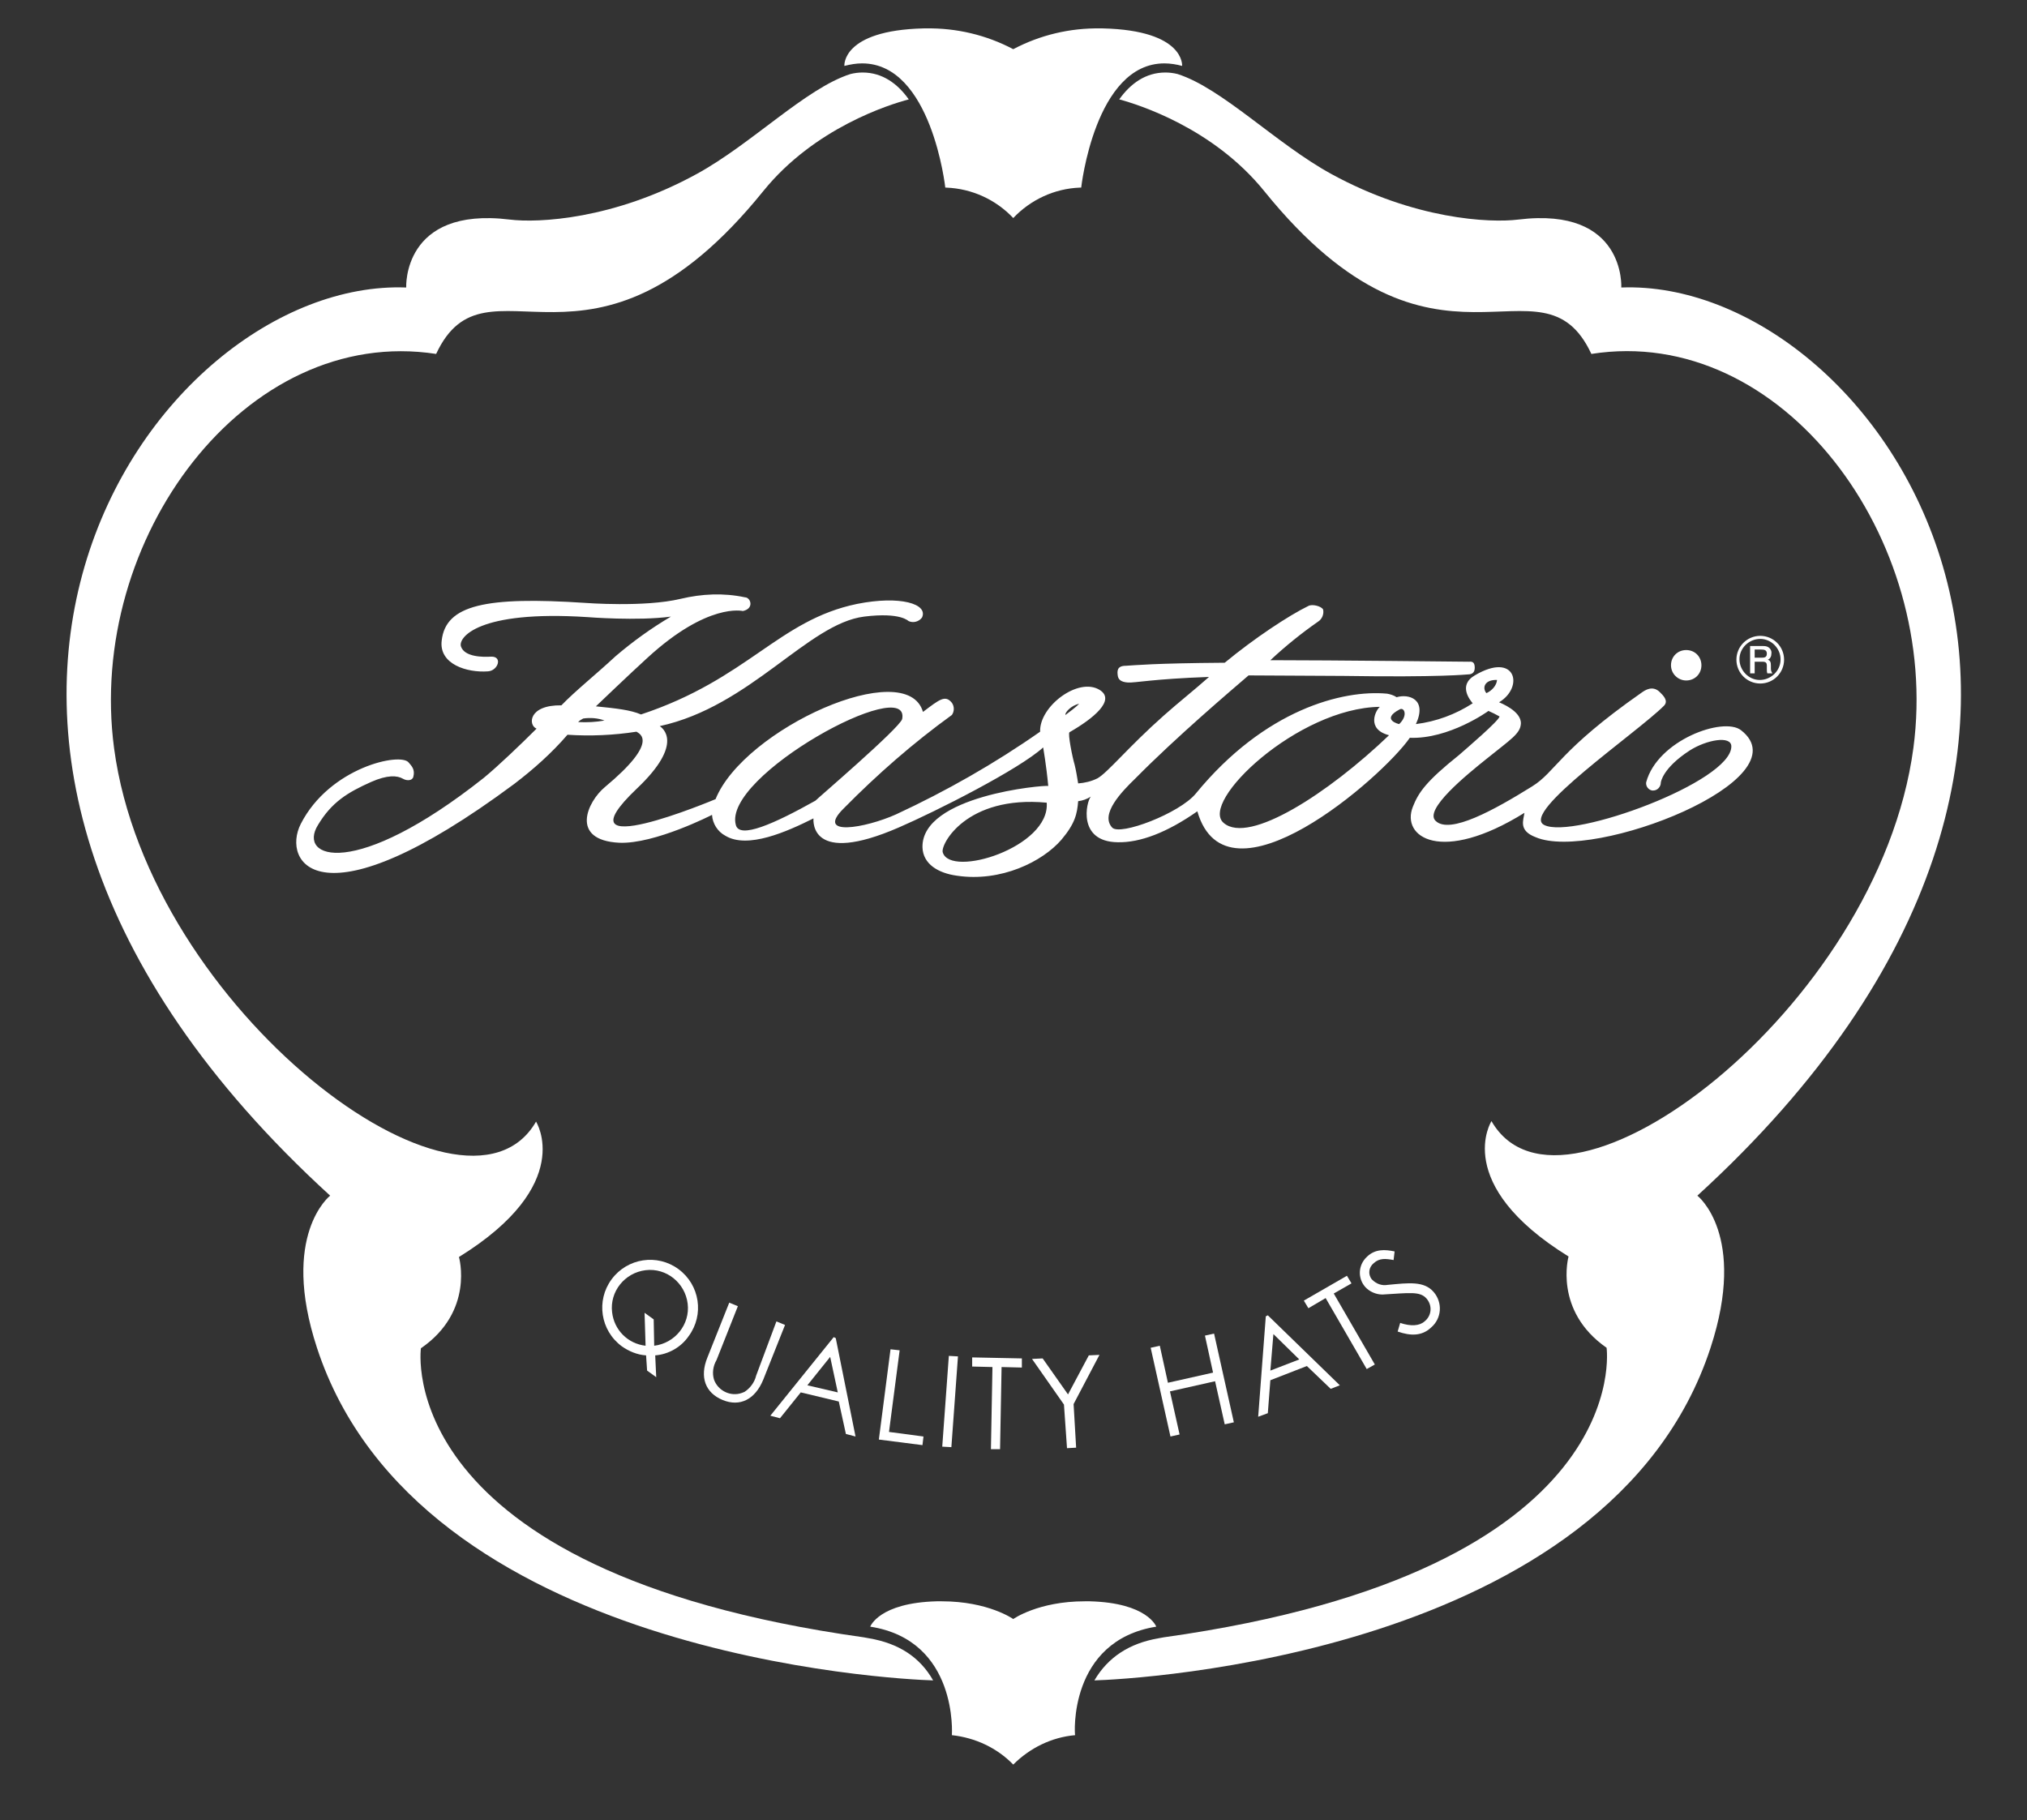 <?xml version="1.0" encoding="utf-8"?>
<!-- Generator: Adobe Illustrator 24.1.0, SVG Export Plug-In . SVG Version: 6.00 Build 0)  -->
<svg version="1.1" id="Ebene_1" xmlns="http://www.w3.org/2000/svg" xmlns:xlink="http://www.w3.org/1999/xlink" x="0px" y="0px"
	 viewBox="0 0 399.7 359" style="enable-background:new 0 0 399.7 359;" xml:space="preserve">
<rect x="0" y="0" width="399.7" height="359" fill="#333333" stroke="none"/>
<style type="text/css">
	.st0{fill:#FFFFFF;}
	.st1{fill:none;stroke:#5FBB9C;stroke-width:1;stroke-miterlimit:10;}
</style>
<g id="Ebene_8">
	<g id="Ebene_4">
		<path class="st0" d="M171.4,323.1l-1.1-0.2C76.8,309.8,83,265.9,83,265.9c10.6-7.3,7.5-18,7.5-18c23.1-14.3,15.2-26.7,15.2-26.7
			c-14.1,24.5-76.3-22-83.2-73.6C17,106.3,48.4,64,86,69.8c10-21.4,30.4,10.1,64.5-32.1c10.1-12.5,24.9-17.1,28.7-18.1
			c-2.2-3.1-5.2-5.3-9.1-5.3c-0.8,0-1.6,0.1-2.4,0.3c-8.8,2.8-19.5,13.8-30.3,19.7c-16.4,9-31.3,9.7-36.9,9
			c-21.2-2.6-20.4,13.4-20.4,13.4c-50.2-1.9-113.9,88.8-15,179.1c0,0-9.9,7.7-2.6,30c19.9,60.8,114.4,65.4,121.5,65.6
			C181.4,326.8,177.2,324.1,171.4,323.1z"/>
	</g>
	<path class="st0" d="M228.4,323.1l1.1-0.2c93.5-13.1,87.3-57.1,87.3-57.1c-10.5-7.3-7.5-18-7.5-18c-23.1-14.3-15.2-26.7-15.2-26.7
		c14.1,24.5,76.3-22,83.2-73.6c5.5-41.3-26-83.6-63.5-77.7c-10-21.4-30.4,10.1-64.5-32.1c-10.1-12.5-24.9-17.1-28.6-18.1
		c2.2-3.1,5.2-5.3,9.1-5.3c0.8,0,1.6,0.1,2.4,0.3c8.8,2.8,19.5,13.8,30.3,19.7c16.4,9,31.3,9.7,36.9,9c21.2-2.6,20.3,13.4,20.3,13.4
		c50.2-1.9,113.9,88.8,15,179.1c0,0,9.9,7.7,2.6,30c-19.9,60.8-114.4,65.4-121.5,65.6C218.5,326.8,222.7,324.1,228.4,323.1z"/>
</g>
<g id="Ebene_7">
	<path class="st0" d="M199.8,43L199.8,43c3.4-3.6,8.1-5.8,13.1-6h0.3c0,0,2.7-24.5,16.4-24.5c1.2,0,2.4,0.2,3.5,0.5
		c0,0,0.6-7-15.6-7.4H217c-6-0.1-11.9,1.3-17.2,4.1c-5.3-2.8-11.2-4.2-17.2-4.1h-0.5C165.9,6,166.5,13,166.5,13
		c1.2-0.3,2.3-0.5,3.5-0.5c13.7,0,16.4,24.5,16.4,24.5h0.2C191.7,37.2,196.4,39.4,199.8,43L199.8,43z"/>
	<path class="st0" d="M228,320.8c0,0-1.7-4.7-13.1-5h-1c-9.2,0-14.1,3.5-14.1,3.5s-4.9-3.5-14.1-3.5h-1c-11.4,0.3-13.1,5-13.1,5
		c17.4,2.7,16.1,21.4,16.1,21.4c4.6,0.5,8.9,2.5,12.1,5.8l0,0c3.3-3.3,7.6-5.4,12.2-5.8C211.9,342.2,210.6,323.6,228,320.8z"/>
</g>
<g id="Ebene_5">
	<path class="st0" d="M332.5,134.2c1.7,0,3-1.3,3-3c0-1.7-1.3-3-3-3s-3,1.3-3,3C329.5,132.9,330.9,134.2,332.5,134.2z"/>
	<path class="st0" d="M343.3,144c-3.5-2.7-16.5,2-18.7,10.3c-0.1,0.8,0.5,1.5,1.2,1.6c0.1,0,0.1,0,0.2,0c0.8,0,1.5-0.7,1.5-1.6
		c0,0,0.3-2.8,5.7-6.3c3.3-2.1,8.2-3,8.2-0.8c0,7-31.2,18.4-36.9,15.5c-4.8-2.4,18.3-18.2,23.6-23.5c1-1-0.2-2.1-0.8-2.7
		c-1.4-1.4-2.9-0.4-3.6,0.1c-16.3,11.4-16.9,15.6-21.6,18.5c-7.4,4.6-16.2,9.5-19,6.8c-2.4-2.2,6.1-9.1,10.1-12.3
		c4.7-3.8,6.6-4.9,6.7-6.9c0.1-2.5-4.1-4.1-4.3-4.2c5-3,3.3-10.1-4.8-5.3c-3.4,2-0.8,5-0.4,5.5c-3.4,2.2-7.2,3.6-11.2,4.1
		c2.3-5-1.5-6-3.8-5.3c-0.6-0.4-1.3-0.6-1.9-0.7c-8.7-0.8-24.1,3.1-37.7,19.7c-3.2,3.9-15,8.4-16.5,6.7c-2.4-2.6,1.8-7,4.6-9.7
		c8.1-8.2,18.7-17.2,22.3-20.3c2.3,0,16.1,0.1,18.7,0.1c19.3,0.3,24.4-0.3,24.6-0.3c0.8,0,1.3-0.4,1.3-1.3s-0.3-1.3-1.1-1.2
		c-0.2,0-27.1-0.3-39.2-0.3c3-2.8,6.1-5.3,9.4-7.6c0.8-0.5,1.2-1.5,1-2.4c-0.4-0.7-2.2-1.1-2.9-0.7c-3.9,1.9-10.7,6.4-16.5,11.2
		c-14,0.1-17.7,0.5-19.5,0.6c-1.8,0-1.7,1.1-1.6,1.9c0.1,0.8,0.6,1.3,2,1.4s4.8-0.7,16-1.1c-2.8,2.5-6.1,5.1-8.9,7.6
		c-7,6.2-11.1,11.3-13.1,12.4c-1.2,0.6-2.5,0.9-3.8,1c-0.2-1.2-0.4-2.5-0.7-3.7c-0.4-1.3-1.4-6.2-1-6.4c4.7-2.7,9.1-6.3,6-8.3
		c-4.2-2.7-12,3.2-11.8,8.2c-9,6.3-18.5,11.7-28.4,16.3c-6,2.7-16.1,4.5-10.3-1.2c6.6-6.7,13.7-12.9,21.3-18.4
		c0.5-0.7,0.5-1.7,0-2.4c-1.3-1.6-2.4-0.7-5.7,1.8c-3.2-11.1-35.3,3.3-40.9,17.2c0,0-31.8,13.4-15.5-2.1c9.5-9,4.9-12,4.5-12.3
		c17.9-3.9,29.2-20.2,40.3-21.6c7.3-0.9,8.7,0.9,8.8,0.9c0.9,0.4,2,0.1,2.6-0.7c1.3-2.7-4.3-4.4-12.8-2.7
		c-15.5,3.2-21.5,14.8-42.6,21.8c-2.1-0.9-4.9-1.2-8.9-1.6c0,0,7-6.7,10.2-9.6c11.9-10.9,18.7-9.2,18.8-9.2c2.3-0.5,1.5-2.7,0.4-2.7
		c-4.2-0.9-8.5-0.7-12.7,0.3c-7.1,1.7-18.8,0.8-18.8,0.8c-19.6-1.3-27.5,0.4-28.3,7.4c-0.6,4.7,5,6.4,9.1,6.1c2-0.1,3-3,0.6-2.9
		c-1.5,0.1-5.2,0.1-5.9-2c-0.6-1.7,3.3-7.2,24.9-5.8c0,0,9.9,0.8,16.5-0.1c-3.9,2.3-7.5,4.9-10.9,7.8c-4.1,3.8-7.9,6.8-10.7,9.7
		c-6.5-0.1-6.6,3.9-4.9,4.6c-3.1,3.1-7.6,7.4-10.4,9.7c-25.5,20.2-36.8,15.9-32.7,9.3c2.7-4.5,5.8-6.4,10.5-8.5
		c3.2-1.4,5.1-1.3,6.3-0.6c0.7,0.4,1.8,0.4,2-0.4c0.4-1.5-0.4-2.2-0.9-2.8c-1.5-2.1-15.6,0.9-21.3,12.1c-3.8,7.5,3.6,20.7,42.1-7.9
		c3.8-2.9,7.4-6.1,10.5-9.7c4.5,0.3,9.1,0.1,13.6-0.6c0.6,0.4,4.6,1.9-6.2,10.9c-3.5,2.9-7,10.5,2.8,11c7,0.3,18.3-5.5,18.3-5.5
		c0.1,1.7,1.1,3.3,2.6,4.1c4.4,2.7,12.2-0.8,17.4-3.4c0,0.5-0.7,9.4,16.8,1.8c7.4-3.2,23.8-11.5,28.5-15.8c0,0.1,0.6,3.3,1,7.6
		c-0.9-0.2-25,1.9-24.8,12.1c0.1,3.3,3.1,5.1,6.8,5.6c8.7,1.3,16.9-2.8,20.6-7.1c2.7-3.2,3.1-5.1,3.3-7.6c0.9-0.1,1.7-0.4,2.5-0.9
		c-0.9,1-2.7,8.9,5.3,9c4.4,0.1,9.7-1.9,15.7-6.1c5.8,20.1,36.5-6.7,41.9-14.5c7.7,0.3,15.4-5.2,15.5-5.3c0.7,0.3,1.5,0.7,2.2,1.1
		c-0.2,0.9-6.4,6.2-8,7.6c-6.5,5.2-8,7.4-9.1,10.2c-2.4,6,5.6,11.4,22,1.2c-0.2,1.5-1.2,3.5,2.2,4.8
		C314.2,170,355.8,153.7,343.3,144z M212.8,138.8c-0.8,0.8-1.8,1.5-2.7,2.2C209.9,140.6,211.2,139.1,212.8,138.8L212.8,138.8z
		 M114,142.4c0.3-0.3,0.6-0.5,1-0.7c1.4-0.2,2.9-0.1,4.2,0.4C117.5,142.4,115.8,142.5,114,142.4L114,142.4z M160.8,157.9
		c-8.2,4.6-15,7.6-15.7,4.8c-2.7-9.7,34.5-29.9,32.8-20.9C177.4,143.6,160.8,157.8,160.8,157.9z M185.9,168.1
		c-0.5-1.5,4.6-11.3,20.5-9.8C207.1,167.1,187.4,173.2,185.9,168.1L185.9,168.1z M241.3,162.3c-4.9-4.1,14.6-22.7,30.8-22.9
		c-0.8,0.6-2.8,4.4,1.8,5.6C262,156.4,246.3,166.6,241.3,162.3L241.3,162.3z M276,139.9c0.9-0.5,1.7,1.2-0.1,2.9
		C275.8,142.8,272.2,141.9,276,139.9L276,139.9z M293.1,136.7c-0.9-1.1-0.3-2.7,2.1-2.6C295.1,135.2,294.2,136.2,293.1,136.7
		L293.1,136.7z"/>
</g>
<g id="Ebene_6">
	<path class="st0" d="M127.4,267.3c-1.7-0.1-3.4-0.8-4.8-1.8c-4.2-3.1-5.1-9-2-13.2c3.1-4.2,9-5.1,13.2-2c4.2,3.1,5.1,9,2,13.2
		c-1.5,2.2-4,3.6-6.6,3.8l0.2,4.3l-1.8-1.3L127.4,267.3z M129,265.4c4.1-0.5,7.1-4.2,6.6-8.3s-4.2-7.1-8.3-6.6
		c-4.1,0.5-7.1,4.2-6.6,8.3c0.4,3.5,3.1,6.2,6.6,6.6l-0.2-6.5l1.8,1.3L129,265.4z"/>
	<path class="st0" d="M153.1,260.6l1.7,0.7l-4.3,10.8c-1.6,3.9-4.6,5.4-8,4c-3.4-1.4-4.6-4.5-3-8.4l4.3-10.8l1.7,0.7l-4.2,10.6
		c-0.7,1.2-0.9,2.6-0.5,3.9c0.8,2.2,3.3,3.4,5.5,2.6c0.2-0.1,0.3-0.1,0.5-0.2c1.1-0.7,2-1.9,2.3-3.2L153.1,260.6z"/>
	<path class="st0" d="M164.8,263.9l3.9,19.4l-1.9-0.5l-1.4-6.4l-7.5-1.8l-4.1,5.1l-1.9-0.5l12.5-15.5L164.8,263.9z M163.7,267.6
		l-4.5,5.6l6,1.4L163.7,267.6z"/>
	<path class="st0" d="M175.6,266.1l1.8,0.2l-2.1,16.1l6.8,0.9l-0.2,1.7l-8.6-1.1L175.6,266.1z"/>
	<path class="st0" d="M187.1,267.4l1.8,0.1l-1.3,17.9l-1.8-0.1L187.1,267.4z"/>
	<path class="st0" d="M191.7,269.5v-1.8l9.8,0.2v1.8l-4-0.1l-0.3,16.2h-1.8l0.3-16.2L191.7,269.5z"/>
	<path class="st0" d="M209.8,277l-6.3-9l2.1-0.1l5,7.1l4.1-7.7l2.1-0.1l-5.1,9.7l0.5,8.6l-1.8,0.1L209.8,277z"/>
	<path class="st0" d="M226.9,265.8l1.8-0.4l1.6,7.3l8.9-2l-1.6-7.3l1.8-0.4l3.9,17.5l-1.8,0.4l-1.9-8.5l-8.9,2l1.9,8.5l-1.8,0.4
		L226.9,265.8z"/>
	<path class="st0" d="M250,259.4l14.2,13.8l-1.8,0.7l-4.7-4.5l-7.2,2.8l-0.5,6.5l-1.9,0.7l1.5-19.8L250,259.4z M251.1,263.1
		l-0.6,7.2l5.7-2.2L251.1,263.1z"/>
	<path class="st0" d="M258,258l-0.9-1.5l8.5-4.9l0.9,1.5l-3.5,2l8.1,14l-1.6,0.9l-8.1-14L258,258z"/>
	<path class="st0" d="M274.8,248.5c-1.6-0.3-2.8-0.4-3.9,0.6c-1,0.8-1.2,2.2-0.4,3.2c0,0,0.1,0.1,0.1,0.1c0.8,0.8,1.9,1.2,3,1
		c4.2-0.4,7.2-0.8,9.1,1.4c1.8,2.1,1.6,5.2-0.5,7c0,0,0,0,0,0c-1.8,1.7-4,1.7-6.6,0.8l0.5-1.7c2.1,0.7,3.8,0.6,4.8-0.3
		c1.4-1.1,1.6-3.1,0.4-4.5c0,0,0,0,0,0c-1.3-1.5-3.4-1.1-8.7-0.8c-1.3,0-2.6-0.6-3.4-1.5c-1.5-1.7-1.4-4.3,0.3-5.9
		c0,0,0.1-0.1,0.1-0.1c1.6-1.5,3.5-1.4,5.4-1L274.8,248.5z"/>
	<path class="st1" d="M295.1,236.2"/>
	<path class="st1" d="M105.2,236.2"/>
</g>
<g id="Ebene_9">
	<path class="st0" d="M347.1,134.8c-2.6,0-4.7-2.1-4.7-4.7c0-2.6,2.1-4.7,4.7-4.7c2.6,0,4.7,2.1,4.7,4.7
		C351.8,132.7,349.7,134.8,347.1,134.8C347.1,134.8,347.1,134.8,347.1,134.8z M347.1,126c-2.2,0-4.1,1.8-4.1,4c0,2.2,1.8,4.1,4,4.1
		c2.2,0,4.1-1.8,4.1-4c0,0,0,0,0-0.1C351.1,127.9,349.3,126,347.1,126L347.1,126z M345.1,127.4h2.3c0.3,0,0.7,0,1,0.1
		c0.6,0.2,1,0.8,0.9,1.4c0,0.5-0.2,1-0.7,1.2c0.5,0.2,0.6,0.5,0.6,1.2v0.6c0,0.3,0.1,0.6,0.3,0.9h-1c-0.1-0.3-0.1-0.5-0.1-0.8v-0.7
		c0-0.6-0.2-0.8-0.9-0.8H346v2.3h-0.9L345.1,127.4z M346,128.1v1.6h1.5c0.6,0,0.9-0.2,0.9-0.8c0-0.7-0.5-0.8-1.1-0.8H346z"/>
</g>
</svg>
